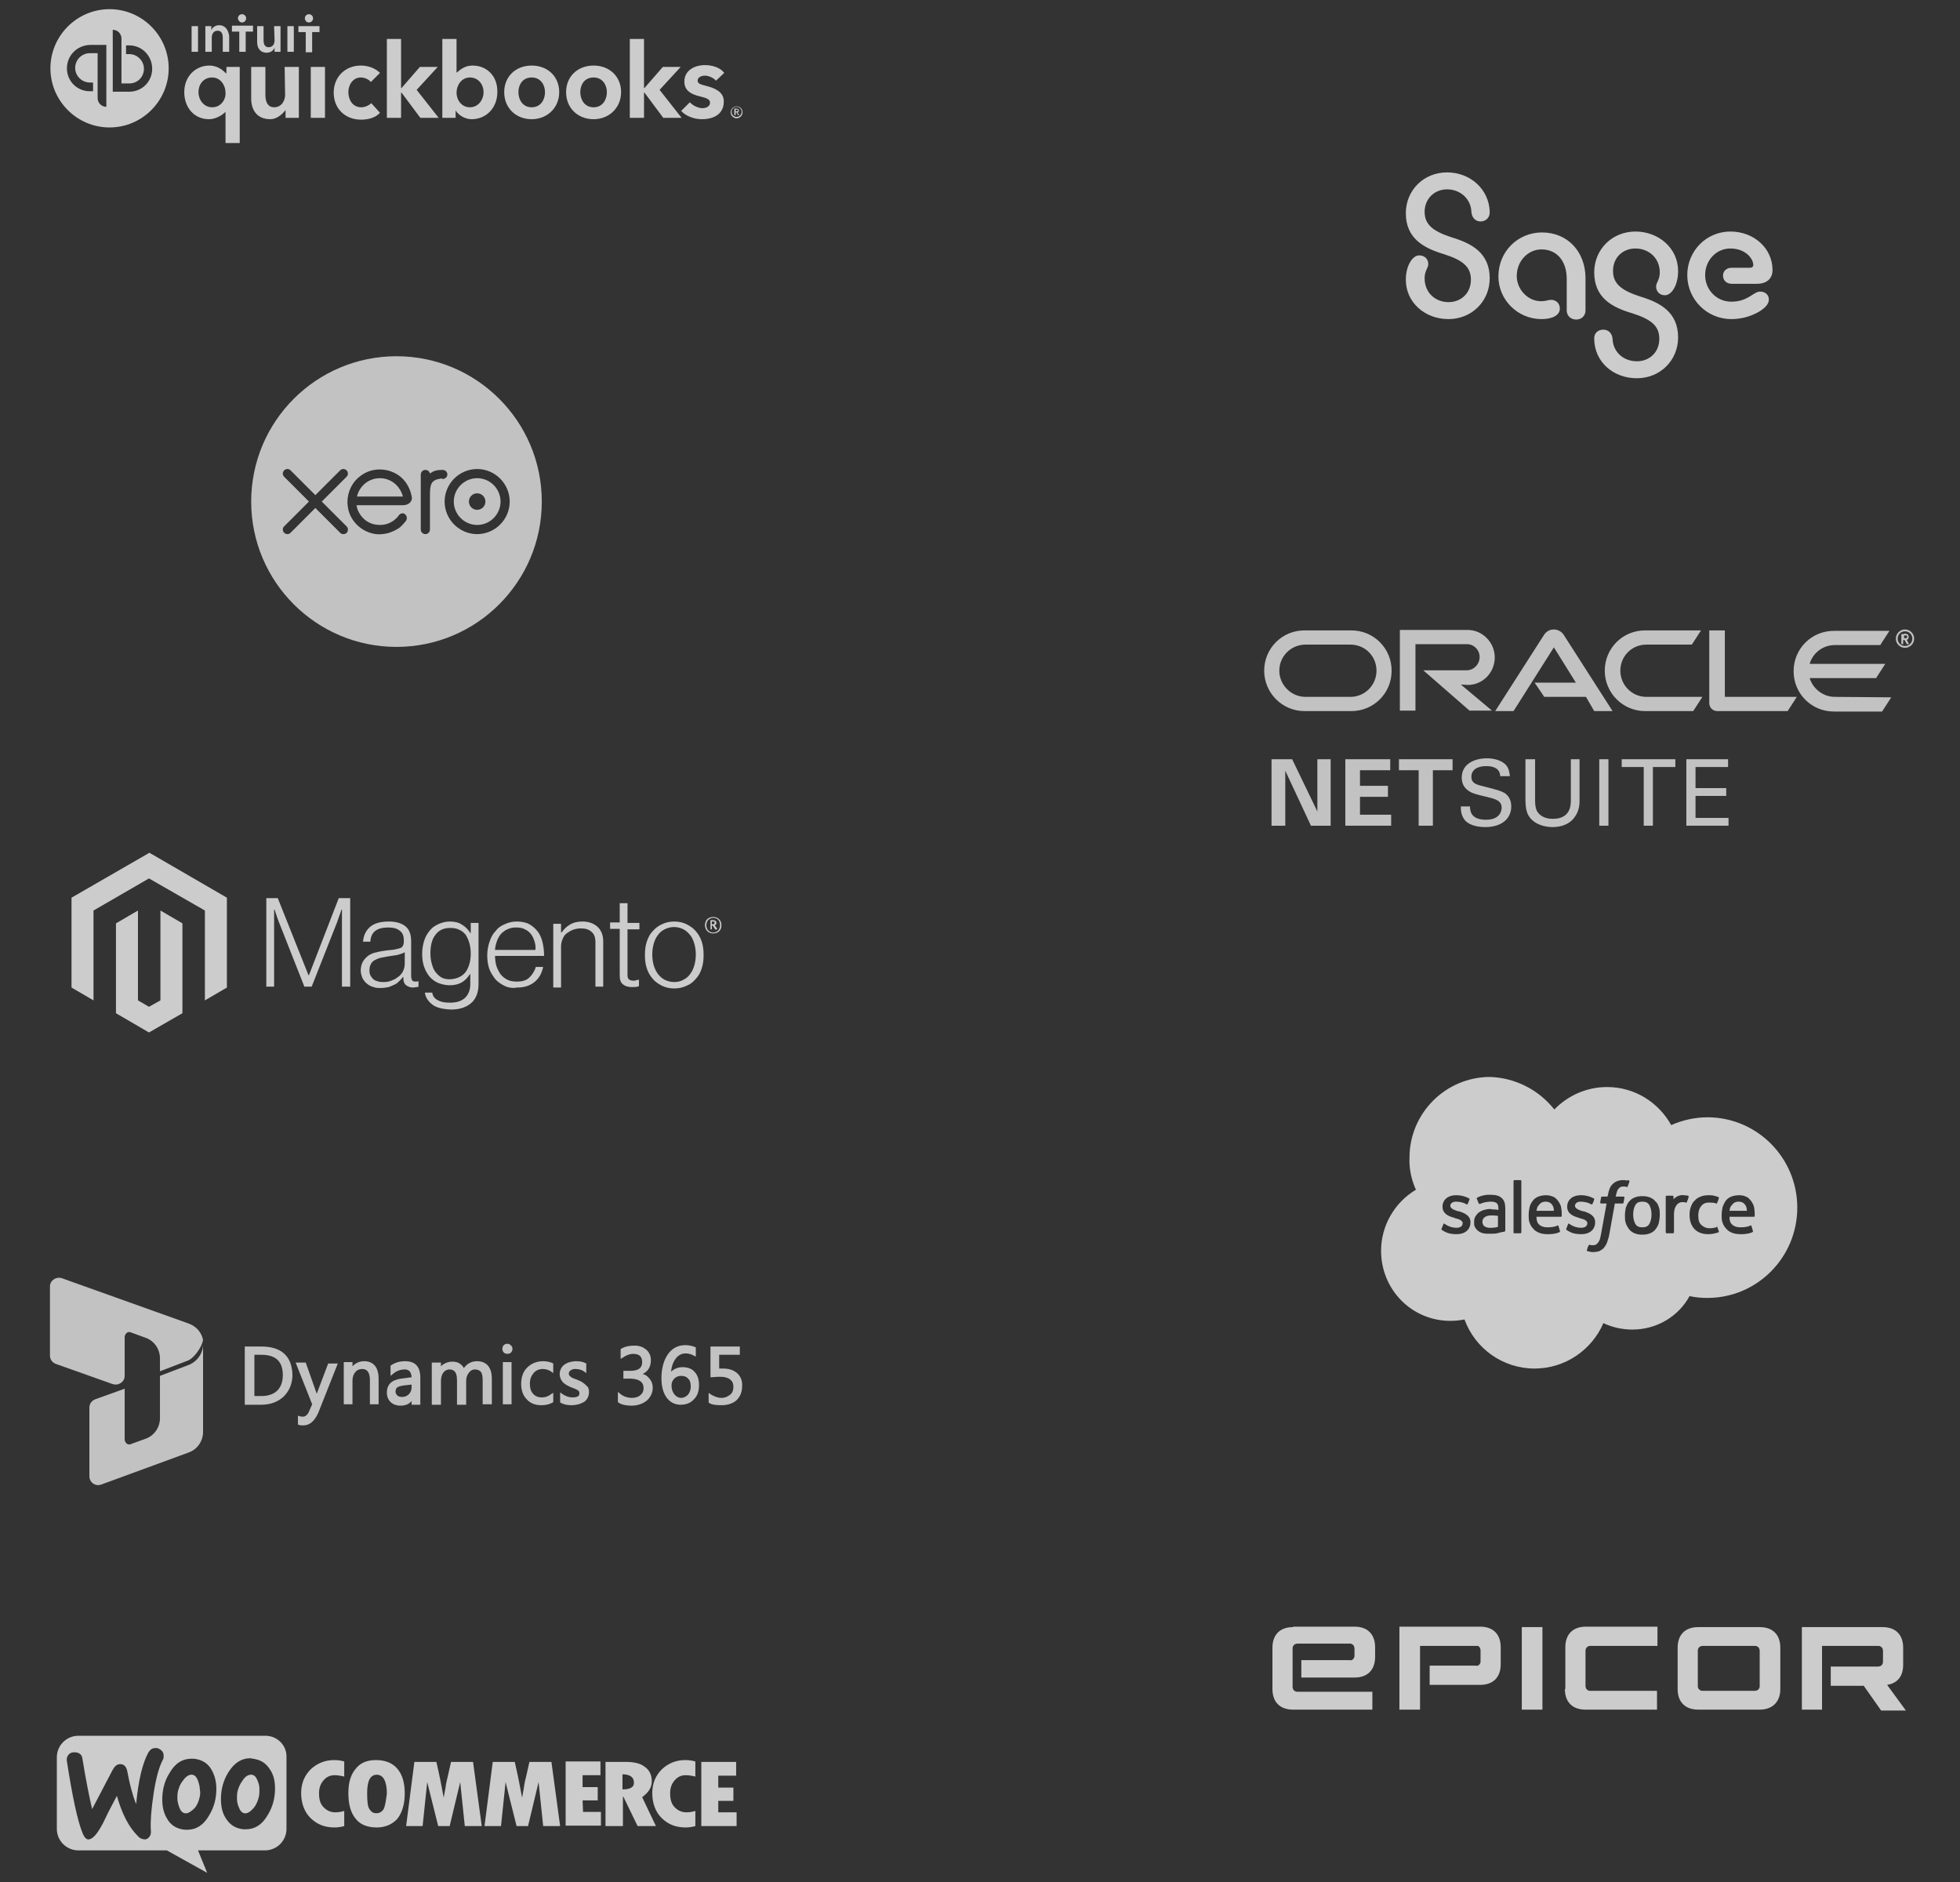 <?xml version="1.0" encoding="UTF-8"?>
<!-- Generator: Adobe Illustrator 27.8.1, SVG Export Plug-In . SVG Version: 6.00 Build 0)  -->
<svg xmlns="http://www.w3.org/2000/svg" xmlns:xlink="http://www.w3.org/1999/xlink" version="1.1" id="Layer_1" x="0px" y="0px" viewBox="0 0 427.6 410.5" style="enable-background:new 0 0 427.6 410.5;" xml:space="preserve">
<rect x="0" y="0" width="427.6" height="410.5" fill="#333333" stroke="none"/>
<style type="text/css">
	.st0{opacity:0.7;}
	.st1{fill:#FFFFFF;}
	.st2{opacity:0.75;}
	.st3{fill-rule:evenodd;clip-rule:evenodd;fill:#FFFFFF;}
	.st4{opacity:0.75;fill-rule:evenodd;clip-rule:evenodd;fill:#FFFFFF;enable-background:new    ;}
	.st5{opacity:0.75;fill:#FFFFFF;enable-background:new    ;}
</style>
<g id="vector">
	<g>
		<g class="st0">
			<path class="st1" d="M104.1,104.3c-2.8,0-5.1,2.3-5.1,5.1c0,2.8,2.3,5.1,5.1,5.1c2.8,0,5.1-2.3,5.1-5.1     C109.2,106.6,106.9,104.3,104.1,104.3z M104.1,111.2c-1,0-1.8-0.8-1.8-1.8l0,0c0-1,0.8-1.8,1.8-1.8s1.8,0.8,1.8,1.8     C105.9,110.4,105.1,111.2,104.1,111.2z"></path>
			<path class="st1" d="M82.9,104.3c-2.4,0-4.4,1.6-5,3.9v0.1h10C87.3,106,85.3,104.3,82.9,104.3z"></path>
			<path class="st1" d="M86.5,77.7c-17.5,0-31.7,14.2-31.7,31.7s14.2,31.7,31.7,31.7s31.7-14.2,31.7-31.7S104,77.7,86.5,77.7z      M74.9,116.5c-0.3,0-0.5-0.1-0.7-0.3l-5.4-5.4l-5.4,5.4c-0.2,0.2-0.4,0.3-0.7,0.3c-0.5,0-1-0.4-1-1c0-0.3,0.1-0.5,0.3-0.7     l5.4-5.4L62,104c-0.2-0.2-0.3-0.4-0.3-0.7c0-0.5,0.4-1,1-1c0.3,0,0.5,0.1,0.7,0.3l5.4,5.4l5.4-5.4c0.2-0.2,0.4-0.3,0.7-0.3     c0.5,0,1,0.4,1,1c0,0.3-0.1,0.5-0.3,0.7l-5.4,5.4l5.4,5.4c0.2,0.2,0.3,0.4,0.3,0.7C75.9,116.1,75.5,116.5,74.9,116.5z      M87.9,110.2H77.8v0.1c0.1,0.3,0.1,0.6,0.2,0.8c0.5,1.4,2,3.4,4.9,3.4c0.9,0,1.7-0.2,2.4-0.6c0.6-0.3,1-0.7,1.4-1.1     c0.1-0.1,0.2-0.3,0.3-0.4c0.5-0.6,1.1-0.5,1.4-0.2c0.4,0.3,0.5,1,0.1,1.5l0,0c-0.6,0.7-1.1,1.3-1.8,1.7c-0.7,0.4-1.4,0.7-2.1,0.9     c-0.9,0.2-1.7,0.3-2.6,0.2c-2.9-0.4-5.3-2.5-6-5.3c-0.1-0.6-0.2-1.1-0.2-1.7c0-2.3,1.1-4.5,3-5.8c2.3-1.7,5.5-1.7,7.9-0.2     c1.6,1,2.7,2.7,3.1,4.7l0,0C90.1,109.2,89.3,110.2,87.9,110.2z M96.1,104.4c-2.1,0.3-2.3,1.3-2.3,3.7v7.4c0,0.5-0.4,1-1,1     c-0.5,0-1-0.4-1-1v-12c0-0.5,0.4-1,1-1c0.5,0,0.9,0.3,1,0.8c0.7-0.6,1.6-0.8,2.5-0.8h0.3l0,0c0.5,0,1,0.4,1,1c0,0.5-0.4,0.9-1,1     C96.5,104.4,96.3,104.3,96.1,104.4z M104.1,116.5c-3.9,0-7.1-3.2-7.1-7.1l0,0l0,0l0,0c0-3.9,3.2-7.1,7.1-7.1s7.1,3.2,7.1,7.1     S108,116.5,104.1,116.5z"></path>
		</g>
		<g id="Page-1_00000013890250092724800400000010960061458728470934_" class="st2">
			<g id="Logotype_00000057843683881216072710000008182853187691318452_" transform="translate(-210, -363)">
				<g id="Group_00000171707402606614566610000010361222835900187271_">
					<path id="Shape_00000018947199646731937470000002695318063838308746_" class="st3" d="M371.2,387.1c0-0.3-0.3-0.4-0.5-0.4h-0.5       v1.4h0.3v-0.6h0.2l0.3,0.6h0.3l-0.4-0.6C371.1,387.5,371.2,387.3,371.2,387.1L371.2,387.1z M370.5,387.3v-0.4h0.2       c0.1,0,0.3,0,0.3,0.2s-0.2,0.2-0.3,0.2L370.5,387.3L370.5,387.3z M370.7,386.2c-0.7,0-1.3,0.6-1.3,1.3s0.6,1.3,1.3,1.3       c0.7,0,1.3-0.6,1.3-1.3C372,386.7,371.4,386.2,370.7,386.2L370.7,386.2z M370.7,388.5c-0.6,0-1.1-0.5-1.1-1.1s0.5-1.1,1.1-1.1       s1.1,0.5,1.1,1.1C371.8,388,371.3,388.5,370.7,388.5L370.7,388.5z M288.8,386.4c-1.9,0-2.8-1.7-2.8-3.3c0-1.6,1-3.2,2.7-3.2       c0.8,0,1.8,0.4,2.2,1l2-2c-1-1-2.5-1.6-4.2-1.6c-3.4,0-5.9,2.5-5.9,5.9c0,3.5,2.5,5.9,6,5.9c1.7,0,3.2-0.5,4.1-1.5l-1.9-2.1       C290.5,386,289.6,386.4,288.8,386.4L288.8,386.4z M277.8,388.7h3.1v-11.1h-3.1V388.7L277.8,388.7z M272.2,383.7       c0,1.3-0.8,2.7-2.4,2.7c-1.2,0-1.9-0.9-1.9-2.7v-6.1h-3.1v6.9c0,2.3,1.1,4.5,4.2,4.5c1.4,0,2.6-1.1,3.3-2l0,0v1.7h2.9v-11.1       h-3.1L272.2,383.7L272.2,383.7z M259.3,379L259.3,379c-0.5-0.5-1.7-1.7-3.6-1.7c-3.1,0-5.5,2.4-5.5,5.8s2.2,5.9,5.4,5.9       c1.4,0,2.8-0.8,3.6-1.6l0,0v6.8h3.1v-16.6h-2.9v1.4H259.3z M256.3,386.4c-1.9,0-3-1.7-3-3.3c0-1.6,1-3.2,3-3.2       c1.8,0,2.9,1.7,2.9,3.3C259.3,384.7,258.2,386.4,256.3,386.4L256.3,386.4z M326,377.3c-3.5,0-6,2.4-6,5.8c0,3.5,2.6,5.9,6,5.9       s6-2.5,6-5.9C332,379.7,329.5,377.3,326,377.3L326,377.3z M326,386.4c-2,0-2.9-1.7-2.9-3.3c0-1.6,0.9-3.2,2.9-3.2       s2.9,1.7,2.9,3.2C328.9,384.7,328,386.4,326,386.4L326,386.4z M364.3,381.8c-1.6-0.4-2.1-0.6-2.1-1.2c0-0.9,1.1-1.1,1.6-1.1       c0.9,0,2,0.6,2.4,1.1l1.8-1.7c-0.8-1.1-2.5-1.7-4.2-1.7c-2.2,0-4.5,1.1-4.5,3.6c0,2.1,1.7,2.8,3.3,3.2c1.7,0.4,2.3,0.7,2.3,1.4       c0,1-1.2,1.2-1.6,1.2c-1,0-2.2-0.6-2.8-1.3l-1.9,1.9c1,1.1,2.8,1.8,4.5,1.8c3,0,4.8-1.4,4.8-3.8       C368,383,365.8,382.2,364.3,381.8L364.3,381.8z M358.5,377.6h-3.9l-4,4.6h-0.1v-10.7h-3.1v17.2h3.1v-5.5h0.1l4.1,5.5h4       l-4.8-6.1L358.5,377.6L358.5,377.6z M313.1,377.3c-1.4,0-2.4,0.6-3.4,1.5h-0.1v-7.3h-3.1v17.2h2.9v-1.6l0,0       c0.7,1.1,2.1,1.9,3.5,1.9c3.2,0,5.6-2.5,5.6-5.9C318.6,379.7,316.3,377.3,313.1,377.3L313.1,377.3z M312.5,386.4       c-1.8,0-2.9-1.6-2.9-3.2s1.1-3.3,2.9-3.3c2,0,3,1.7,3,3.2C315.5,384.7,314.4,386.4,312.5,386.4L312.5,386.4z M305.5,377.6h-3.9       l-4,4.6h-0.1v-10.7h-3.1v17.2h3.1v-5.5h0.1l4.1,5.5h4l-4.8-6.1L305.5,377.6L305.5,377.6z M339.5,377.3c-3.5,0-6,2.4-6,5.8       c0,3.5,2.6,5.9,6,5.9s6-2.5,6-5.9C345.5,379.7,343,377.3,339.5,377.3L339.5,377.3z M339.5,386.4c-2,0-2.9-1.7-2.9-3.3       c0-1.6,0.9-3.2,2.9-3.2s2.9,1.7,2.9,3.2C342.4,384.7,341.5,386.4,339.5,386.4L339.5,386.4z"></path>
					<path class="st3" d="M233.9,365c7.1,0,12.9,5.8,12.9,12.9s-5.8,12.9-12.9,12.9c-7.1,0-12.9-5.8-12.9-12.9S226.8,365,233.9,365z        M224.6,377.9c0,2.8,2.2,5,5,5h0.7V381h-0.7c-1.7,0-3.2-1.4-3.2-3.2c0-1.7,1.4-3.2,3.2-3.2h1.7v9.8c0,1,0.8,1.9,1.9,1.9v-13.5       h-3.6C226.8,372.9,224.6,375.1,224.6,377.9L224.6,377.9z M238.2,372.9h-0.7v1.9h0.7c1.7,0,3.2,1.4,3.2,3.2s-1.4,3.2-3.2,3.2       h-1.7v-9.8c0-1-0.8-1.9-1.9-1.9V383h3.6c2.8,0,5-2.2,5-5S241,372.9,238.2,372.9L238.2,372.9z"></path>
					<path id="Shape_00000025405439750274933930000015806378442916982202_" class="st3" d="M262.8,367.9c0.5,0,0.9-0.4,0.9-0.9       s-0.4-0.9-0.9-0.9s-0.9,0.4-0.9,0.9C262,367.6,262.4,367.9,262.8,367.9L262.8,367.9z M257.8,368.5c-0.8,0-1.5,0.5-1.7,1.1l0,0       v-0.9h-1.3v5.6h1.4v-3.1c0-0.8,0.4-1.5,1.3-1.5s1.1,0.8,1.1,1.5v3.1h1.4v-3.5C259.8,369.6,259.2,368.5,257.8,368.5L257.8,368.5       z M251.8,374.3h1.4v-5.6h-1.4V374.3L251.8,374.3z M277.4,367.9c0.5,0,0.9-0.4,0.9-0.9s-0.4-0.9-0.9-0.9s-0.9,0.4-0.9,0.9       C276.6,367.6,276.9,367.9,277.4,367.9L277.4,367.9z M275.1,368.7v1.3h1.6v4.4h1.4V370h1.6v-1.3H275.1L275.1,368.7z        M272.7,374.3h1.4v-5.6h-1.4V374.3L272.7,374.3z M260.6,369.9h1.6v4.4h1.4v-4.4h1.6v-1.3h-4.6V369.9L260.6,369.9z M269.9,371.8       c0,0.8-0.4,1.5-1.3,1.5s-1.1-0.8-1.1-1.5v-3.1h-1.4v3.5c0,1.2,0.6,2.3,2.1,2.3c0.8,0,1.5-0.5,1.7-1.1l0,0v0.9h1.3v-5.6h-1.4       L269.9,371.8L269.9,371.8z"></path>
				</g>
			</g>
		</g>
		<g id="Logo-2_00000108290473878123260720000015964371862425517755_" class="st2">
			<polygon class="st1" points="32.6,186 15.6,195.8 15.6,215.4 20.4,218.2 20.4,198.6 32.5,191.6 44.7,198.6 44.7,218.2      49.5,215.4 49.5,195.8    "></polygon>
			<polygon class="st1" points="35,218.2 32.5,219.6 30.1,218.2 30.1,198.6 25.3,201.4 25.3,221 32.5,225.2 39.8,221 39.8,201.4      35,198.6    "></polygon>
			<path class="st1" d="M60.6,195.9l6.7,16.8h0.1l6.5-16.8h2.5v19.3h-1.8v-16.8h-0.1c-0.1,0.3-0.2,0.6-0.3,0.9     c-0.1,0.3-0.2,0.5-0.3,0.8c-0.1,0.3-0.2,0.6-0.3,0.9L68,215.2h-1.6L60.8,201c-0.1-0.3-0.2-0.5-0.3-0.8s-0.2-0.6-0.3-0.9     c-0.1-0.3-0.2-0.6-0.3-0.9h-0.1v16.8h-1.7v-19.3L60.6,195.9L60.6,195.9z"></path>
			<path class="st1" d="M81.5,215.3c-0.5-0.1-1-0.4-1.4-0.7s-0.7-0.7-1-1.2c-0.2-0.5-0.4-1.1-0.4-1.7c0-0.8,0.2-1.5,0.5-2     s0.7-0.9,1.2-1.3c0.5-0.3,1.1-0.6,1.8-0.7c0.7-0.2,1.5-0.3,2.2-0.4c0.7-0.1,1.3-0.1,1.7-0.2c0.5-0.1,0.9-0.2,1.2-0.3     c0.3-0.1,0.5-0.3,0.6-0.5s0.2-0.5,0.2-0.9v-0.3c0-1-0.3-1.7-0.9-2.1c-0.6-0.5-1.4-0.7-2.5-0.7c-2.5,0-3.8,1-3.9,3.1h-1.6     c0.1-1.3,0.6-2.4,1.5-3.2s2.3-1.2,4.1-1.2c1.5,0,2.7,0.3,3.6,1s1.3,1.8,1.3,3.3v7.6c0,0.4,0.1,0.7,0.2,0.9s0.4,0.3,0.7,0.3     c0.1,0,0.2,0,0.3,0c0.1,0,0.2,0,0.3-0.1h0.1v1.2c-0.1,0.1-0.3,0.1-0.5,0.1s-0.4,0.1-0.7,0.1c-0.6,0-1.1-0.2-1.5-0.5     s-0.6-0.8-0.6-1.5v-0.3h-0.1c-0.2,0.3-0.5,0.6-0.7,0.8c-0.3,0.3-0.6,0.6-1,0.8s-0.9,0.4-1.4,0.6c-0.5,0.1-1.1,0.2-1.8,0.2     C82.6,215.5,82,215.5,81.5,215.3 M85.6,213.8c0.6-0.2,1.1-0.6,1.5-0.9c0.8-0.7,1.2-1.7,1.2-2.7v-2.5c-0.5,0.3-1,0.4-1.6,0.6     c-0.6,0.1-1.3,0.2-2,0.3c-0.6,0.1-1.1,0.2-1.6,0.3s-0.9,0.3-1.3,0.5s-0.7,0.5-0.9,0.9c-0.2,0.4-0.3,0.8-0.3,1.4     c0,0.5,0.1,0.9,0.3,1.2c0.2,0.3,0.4,0.6,0.7,0.8c0.3,0.2,0.6,0.3,1,0.4c0.4,0.1,0.8,0.1,1.2,0.1C84.3,214.2,85,214.1,85.6,213.8"></path>
			<path class="st1" d="M94.3,219.1c-0.9-0.7-1.5-1.6-1.6-2.6h1.6c0.1,0.8,0.6,1.4,1.3,1.7c0.7,0.4,1.6,0.5,2.6,0.5     c1.5,0,2.6-0.4,3.3-1.1c0.7-0.7,1.1-1.7,1.1-2.9v-2.2h-0.1c-0.5,0.8-1.1,1.4-1.8,1.8c-0.7,0.4-1.6,0.6-2.6,0.6     c-0.9,0-1.7-0.2-2.5-0.5c-0.7-0.3-1.4-0.8-1.9-1.4c-0.5-0.6-0.9-1.3-1.2-2.2c-0.3-0.9-0.4-1.8-0.4-2.8c0-1.1,0.2-2.1,0.5-3     s0.8-1.6,1.3-2.2c0.5-0.6,1.2-1,1.9-1.3c0.7-0.3,1.5-0.5,2.3-0.5c1.1,0,2,0.2,2.7,0.7c0.7,0.4,1.3,1,1.8,1.8h0.1v-2.2h1.7v13.4     c0,1.5-0.4,2.8-1.3,3.8c-1.1,1.1-2.6,1.7-4.7,1.7C96.5,220.1,95.2,219.8,94.3,219.1 M101.6,212c0.7-1,1.1-2.4,1.1-4     c0-0.8-0.1-1.6-0.3-2.3s-0.5-1.3-0.8-1.8c-0.4-0.5-0.9-0.9-1.4-1.1c-0.6-0.3-1.2-0.4-2-0.4c-1.4,0-2.5,0.5-3.2,1.5     c-0.8,1-1.1,2.4-1.1,4.1c0,0.7,0.1,1.5,0.3,2.2c0.2,0.7,0.4,1.3,0.8,1.8s0.8,0.9,1.3,1.2s1.2,0.4,1.9,0.4     C99.7,213.5,100.8,213,101.6,212"></path>
			<path class="st1" d="M110,215c-0.8-0.4-1.5-0.9-2-1.5c-0.5-0.7-1-1.4-1.3-2.3s-0.4-1.9-0.4-2.9s0.2-2,0.5-2.9s0.7-1.7,1.3-2.3     c0.5-0.7,1.2-1.2,2-1.5c0.8-0.4,1.7-0.6,2.6-0.6c1.1,0,2.1,0.2,2.8,0.6c0.7,0.4,1.4,1,1.9,1.7s0.8,1.5,1,2.4s0.3,1.9,0.3,2.8H108     c0,0.7,0.1,1.5,0.3,2.2c0.2,0.6,0.5,1.2,0.9,1.8c0.4,0.5,0.9,0.9,1.5,1.2s1.3,0.4,2.1,0.4c1.2,0,2.1-0.3,2.7-0.9     c0.6-0.6,1.1-1.3,1.4-2.3h1.6c-0.3,1.4-0.9,2.5-1.9,3.3s-2.2,1.2-3.8,1.2C111.8,215.6,110.8,215.4,110,215 M116.6,205.3     c-0.2-0.6-0.4-1.1-0.8-1.6c-0.3-0.4-0.8-0.8-1.3-1c-0.5-0.3-1.1-0.4-1.9-0.4c-0.7,0-1.3,0.1-1.9,0.4c-0.5,0.2-1,0.6-1.4,1     c-0.4,0.5-0.7,1-0.9,1.6c-0.2,0.6-0.4,1.3-0.4,1.9h8.8C116.9,206.6,116.8,205.9,116.6,205.3"></path>
			<path class="st1" d="M122.4,201.3v2.1h0.1c0.5-0.7,1.1-1.3,1.8-1.7c0.8-0.5,1.7-0.7,2.8-0.7c1.3,0,2.4,0.4,3.2,1.1     c0.8,0.7,1.3,1.8,1.3,3.2v9.9h-1.7v-9.7c0-1.1-0.3-1.8-0.9-2.3c-0.6-0.5-1.3-0.7-2.3-0.7c-0.6,0-1.1,0.1-1.7,0.3     c-0.5,0.2-1,0.5-1.4,0.8s-0.7,0.8-0.9,1.3c-0.2,0.5-0.3,1-0.3,1.6v8.9h-1.7v-13.9h1.7V201.3z"></path>
			<path class="st1" d="M135.9,214.7c-0.5-0.4-0.7-1-0.7-1.9v-10.2h-2.1v-1.4h2.1V197h1.7v4.3h2.6v1.4h-2.6v9.9c0,0.5,0.1,0.9,0.3,1     c0.2,0.2,0.6,0.3,1,0.3c0.2,0,0.4,0,0.6-0.1c0.2,0,0.3-0.1,0.5-0.1h0.1v1.4c-0.5,0.2-1,0.2-1.5,0.2     C137,215.3,136.4,215.1,135.9,214.7"></path>
			<path class="st1" d="M144.4,215c-0.8-0.4-1.5-0.9-2-1.5c-0.6-0.7-1-1.4-1.3-2.3s-0.4-1.9-0.4-2.9s0.1-2,0.4-2.9s0.7-1.7,1.3-2.3     c0.6-0.7,1.3-1.2,2-1.5c0.8-0.4,1.7-0.6,2.7-0.6s1.9,0.2,2.7,0.6c0.8,0.4,1.5,0.9,2,1.5c0.6,0.7,1,1.4,1.3,2.3     c0.3,0.9,0.4,1.9,0.4,2.9s-0.1,2-0.4,2.9c-0.3,0.9-0.7,1.7-1.3,2.3c-0.6,0.7-1.2,1.2-2,1.5c-0.8,0.4-1.7,0.6-2.7,0.6     C146.1,215.6,145.2,215.4,144.4,215 M149.1,213.7c0.6-0.3,1.1-0.7,1.5-1.3c0.4-0.5,0.7-1.2,0.9-1.9c0.4-1.5,0.4-3.1,0-4.6     c-0.2-0.7-0.5-1.4-0.9-1.9s-0.9-1-1.5-1.3s-1.3-0.5-2-0.5c-0.8,0-1.5,0.2-2.1,0.5s-1.1,0.7-1.5,1.3c-0.4,0.5-0.7,1.2-0.9,1.9     c-0.4,1.5-0.4,3.1,0,4.6c0.2,0.7,0.5,1.3,0.9,1.9c0.4,0.5,0.9,1,1.5,1.3s1.3,0.5,2.1,0.5C147.9,214.2,148.6,214,149.1,213.7"></path>
			<path class="st1" d="M155.6,203.6c-1,0-1.8-0.7-1.8-1.8s0.7-1.8,1.8-1.8c1,0,1.8,0.7,1.8,1.8     C157.4,202.9,156.7,203.6,155.6,203.6 M155.6,200.2c-0.8,0-1.5,0.6-1.5,1.6s0.7,1.6,1.5,1.6s1.5-0.6,1.5-1.6     S156.5,200.2,155.6,200.2 M156.1,202.8l-0.6-0.9h-0.2v0.8H155v-2h0.6c0.4,0,0.7,0.2,0.7,0.6c0,0.3-0.2,0.5-0.4,0.5l0.6,0.8     L156.1,202.8z M155.6,201h-0.3v0.6h0.2c0.2,0,0.4-0.1,0.4-0.3S155.9,201,155.6,201"></path>
		</g>
		<g class="st2">
			<path class="st3" d="M57.9,378.6H17.1c-2.6,0-4.7,2.1-4.7,4.7v15.6c0,2.6,2.1,4.7,4.7,4.7h19.3l8.8,4.9l-2-4.9h14.6     c2.6,0,4.7-2.1,4.7-4.7v-15.6C62.6,380.7,60.5,378.6,57.9,378.6z M16.2,382.2c-0.6,0-1,0.2-1.3,0.6s-0.4,0.8-0.3,1.4     c1.2,7.7,2.3,12.9,3.4,15.6c0.4,1,0.9,1.5,1.4,1.4c0.9-0.1,1.9-1.3,3.1-3.6c0.6-1.3,1.6-3.3,3-5.9c1.1,3.9,2.6,6.8,4.5,8.7     c0.5,0.6,1.1,0.8,1.6,0.8c0.5,0,0.8-0.3,1.1-0.7c0.2-0.4,0.3-0.8,0.2-1.4c-0.1-1.9,0.1-4.5,0.6-7.8c0.5-3.4,1.2-5.9,2-7.4     c0.2-0.3,0.2-0.6,0.2-1c0-0.5-0.2-0.9-0.6-1.2s-0.8-0.5-1.3-0.4c-0.6,0-1,0.3-1.4,0.9c-1.3,2.3-2.2,6.1-2.7,11.3     c-0.8-2-1.4-4.3-1.9-7c-0.2-1.2-0.8-1.8-1.7-1.7c-0.6,0-1.1,0.5-1.5,1.2l-4.5,8.6c-0.7-3-1.4-6.6-2.1-10.9     C17.9,382.7,17.3,382.2,16.2,382.2z M55.7,383.7c1.5,0.3,2.5,1.1,3.3,2.4c0.7,1.1,1,2.4,1,4c0,2.1-0.5,4-1.6,5.8     c-1.2,2.1-2.8,3.1-4.8,3.1c-0.3,0-0.7,0-1.1-0.1c-1.5-0.3-2.5-1.1-3.3-2.4c-0.7-1.1-1-2.5-1-4.1c0-2.1,0.5-4,1.6-5.8     c1.3-2.1,2.9-3.1,4.8-3.1C55,383.6,55.4,383.6,55.7,383.7z M54.9,394.8c0.8-0.7,1.3-1.7,1.6-3c0.1-0.5,0.1-1,0.1-1.5     c0-0.6-0.1-1.2-0.4-1.9c-0.3-0.8-0.7-1.2-1.2-1.3c-0.7-0.1-1.5,0.3-2.1,1.3c-0.6,0.8-0.9,1.6-1.1,2.4c-0.1,0.5-0.1,1-0.1,1.5     c0,0.6,0.1,1.2,0.4,1.9c0.3,0.8,0.7,1.2,1.2,1.3C53.7,395.6,54.3,395.4,54.9,394.8z M46.2,386.1c-0.7-1.3-1.8-2.1-3.3-2.4     c-0.4-0.1-0.8-0.1-1.1-0.1c-2,0-3.6,1-4.8,3.1c-1.1,1.7-1.6,3.7-1.6,5.8c0,1.6,0.3,2.9,1,4.1c0.7,1.3,1.8,2.1,3.3,2.4     c0.4,0.1,0.8,0.1,1.1,0.1c2,0,3.6-1,4.8-3.1c1.1-1.8,1.6-3.7,1.6-5.8C47.2,388.5,46.8,387.2,46.2,386.1z M43.6,391.8     c-0.3,1.4-0.8,2.4-1.6,3c-0.6,0.5-1.1,0.8-1.7,0.7c-0.5-0.1-0.9-0.5-1.2-1.3c-0.2-0.6-0.4-1.3-0.4-1.9c0-0.5,0-1,0.1-1.5     c0.2-0.8,0.5-1.7,1.1-2.4c0.7-1,1.4-1.4,2.1-1.3c0.5,0.1,0.9,0.5,1.2,1.3c0.2,0.6,0.4,1.3,0.4,1.9     C43.7,390.8,43.7,391.3,43.6,391.8z"></path>
			<path class="st1" d="M67.8,385.9c-1.4,1.4-2.1,3.1-2.1,5.2c0,2.2,0.7,4.1,2,5.4c1.4,1.4,3.1,2.1,5.3,2.1c0.6,0,1.4-0.1,2.1-0.3     V395c-0.7,0.2-1.3,0.3-1.9,0.3c-1.1,0-1.9-0.4-2.6-1.1s-1-1.7-1-3c0-1.2,0.3-2.1,1-2.9s1.5-1.1,2.4-1.1c0.6,0,1.3,0.1,2.1,0.3     v-3.3c-0.7-0.2-1.4-0.3-2.2-0.3C70.9,383.9,69.2,384.6,67.8,385.9z M82,383.9c-1.9,0-3.4,0.6-4.4,1.9c-1.1,1.3-1.6,3-1.6,5.3     c0,2.4,0.5,4.3,1.6,5.6c1,1.3,2.6,1.9,4.6,1.9c1.9,0,3.4-0.7,4.5-1.9c1-1.3,1.6-3.1,1.6-5.5c0-2.3-0.5-4.1-1.6-5.4     S84,383.9,82,383.9z M83.7,394.6c-0.4,0.6-0.9,0.9-1.6,0.9s-1.1-0.3-1.5-0.9s-0.5-1.7-0.5-3.5c0-2.7,0.7-4,2.1-4s2.2,1.4,2.2,4.1     C84.2,392.8,84,394,83.7,394.6z M98.4,384.3l-0.7,3.1c-0.2,0.8-0.4,1.6-0.5,2.5l-0.4,2.2c-0.4-2.2-0.9-4.8-1.6-7.8h-4.8l-1.8,14     h3.6l1-9.6l2.4,9.6h2.5l2.3-9.6l1,9.6h3.7l-1.9-14L98.4,384.3L98.4,384.3z M115.5,384.3l-0.7,3.1c-0.2,0.8-0.4,1.6-0.5,2.5     l-0.4,2.2c-0.4-2.2-0.9-4.8-1.6-7.8h-4.8l-1.8,14h3.6l1-9.6l2.4,9.6h2.5l2.3-9.6l1,9.6h3.7l-1.9-14L115.5,384.3L115.5,384.3z      M127.1,392.7h3.3v-2.9h-3.3v-2.6h3.9v-3h-7.6v14h7.7v-3h-3.9L127.1,392.7L127.1,392.7z M141.6,390.5c0.4-0.6,0.6-1.3,0.6-2     c0-1.3-0.5-2.4-1.5-3.1c-1-0.8-2.4-1.1-4.2-1.1h-4.4v14h3.8v-6.4h0.1l3.1,6.4h4l-3-6.3C140.6,391.6,141.2,391.1,141.6,390.5z      M135.8,390.3V387c0.9,0,1.5,0.2,1.9,0.5s0.6,0.7,0.6,1.4C138.3,389.8,137.5,390.3,135.8,390.3z M144.4,385.9     c-1.4,1.4-2.1,3.1-2.1,5.2c0,2.2,0.7,4.1,2,5.4c1.4,1.4,3.1,2.1,5.3,2.1c0.6,0,1.4-0.1,2.1-0.3V395c-0.7,0.2-1.3,0.3-1.9,0.3     c-1.1,0-1.9-0.4-2.6-1.1c-0.7-0.7-1-1.7-1-3c0-1.2,0.3-2.1,1-2.9s1.5-1.1,2.4-1.1c0.6,0,1.3,0.1,2.1,0.3v-3.3     c-0.7-0.2-1.4-0.3-2.2-0.3C147.5,383.9,145.8,384.6,144.4,385.9z M156.7,395.3v-2.5h3.3v-2.9h-3.3v-2.6h3.9v-3H153v14h7.7v-3     H156.7L156.7,395.3z"></path>
		</g>
		<g class="st0">
			<g>
				<path class="st1" d="M57,293.7h-3.6v12.7h3.5c2.1,0,3.7-0.6,5-1.8c1.2-1.2,1.9-2.8,1.9-4.7C63.7,295.8,61.4,293.7,57,293.7z       M55.3,295.5H57c3.1,0,4.7,1.4,4.7,4.4c0,1.5-0.4,2.6-1.2,3.4s-2,1.2-3.5,1.2h-1.5v-9H55.3z"></path>
				<path class="st1" d="M69.1,304l-2.4-6.8h-2.2l3.6,9.1l-0.7,1.6c-0.3,0.7-0.8,1.1-1.3,1.1c-0.2,0-0.5,0-0.7-0.1l-0.4-0.1v1.9      l0.2,0.1c0.3,0.1,0.6,0.1,1,0.1c1.4,0,2.5-1,3.3-2.9l4.2-10.6h-2.1L69.1,304z"></path>
				<path class="st1" d="M79.5,296.9c-1.1,0-1.9,0.4-2.6,1.1v-0.9H75v9.2h1.9v-5.2c0-0.7,0.2-1.3,0.6-1.8s0.9-0.7,1.5-0.7      c1.5,0,1.7,1.4,1.7,2.5v5.2h1.9v-5.6c0-1.2-0.3-2.2-0.8-2.8C81.3,297.3,80.5,296.9,79.5,296.9z"></path>
				<path class="st1" d="M88.4,296.9c-1.2,0-2.2,0.3-3.1,0.9l-0.1,0.1v2.2l0.5-0.4c0.8-0.7,1.7-1,2.6-1c0.6,0,1.4,0.2,1.5,1.7      l-2.3,0.3c-2.1,0.3-3.1,1.3-3.1,3.1c0,0.8,0.3,1.5,0.8,2s1.3,0.8,2.2,0.8c1,0,1.8-0.3,2.4-1v0.8h1.9v-5.9      C91.7,298.1,90.6,296.9,88.4,296.9z M89.8,302v0.5c0,0.7-0.2,1.2-0.6,1.6s-0.9,0.6-1.5,0.6c-0.4,0-0.8-0.1-1-0.3      c-0.2-0.2-0.4-0.5-0.4-0.8c0-0.5,0.1-0.8,0.4-1s0.7-0.3,1.3-0.4L89.8,302z"></path>
				<path class="st1" d="M104.1,296.9c-1.2,0-2.2,0.5-2.9,1.5c-0.2-0.4-0.5-0.7-0.8-0.9c-0.5-0.4-1.1-0.5-1.7-0.5      c-1,0-1.9,0.4-2.5,1v-0.8h-2v9.2h2v-5.2c0-0.7,0.2-1.4,0.5-1.8s0.8-0.7,1.3-0.7c0.7,0,1.7,0.2,1.7,2.3v5.4h2v-5.2      c0-0.7,0.2-1.3,0.6-1.8s0.8-0.7,1.3-0.7c0.6,0,1,0.2,1.3,0.5c0.3,0.4,0.4,1,0.4,1.9v5.2h2v-5.6      C107.3,297.6,105.5,296.9,104.1,296.9z"></path>
				<rect x="109.7" y="297.1" class="st1" width="1.9" height="9.2"></rect>
				<path class="st1" d="M110.7,293.1c-0.3,0-0.6,0.1-0.8,0.3c-0.2,0.2-0.3,0.5-0.3,0.8s0.1,0.6,0.3,0.8c0.2,0.2,0.5,0.3,0.8,0.3      s0.6-0.1,0.8-0.3c0.2-0.2,0.3-0.5,0.3-0.8s-0.1-0.6-0.4-0.8C111.3,293.3,111.1,293.1,110.7,293.1z"></path>
				<path class="st1" d="M118.5,296.9c-1.4,0-2.6,0.5-3.5,1.4s-1.3,2.1-1.3,3.6c0,1.3,0.4,2.5,1.2,3.3c0.8,0.9,1.9,1.3,3.2,1.3      c1,0,1.8-0.2,2.5-0.6l0.1-0.1v-2l-0.5,0.3c-0.6,0.5-1.3,0.7-2,0.7c-0.8,0-1.5-0.3-1.9-0.8c-0.5-0.5-0.7-1.3-0.7-2.2      c0-1,0.3-1.7,0.8-2.3c0.5-0.6,1.2-0.9,2-0.9c0.7,0,1.3,0.2,1.9,0.6l0.4,0.3v-2.1l-0.2-0.1C120.1,297.1,119.3,296.9,118.5,296.9z      "></path>
				<path class="st1" d="M127.7,302c-0.2-0.2-0.5-0.4-0.8-0.6s-0.7-0.3-1.1-0.5c-0.3-0.1-0.5-0.2-0.8-0.3c-0.2-0.1-0.4-0.2-0.5-0.3      c-0.1-0.1-0.2-0.2-0.3-0.3c-0.1-0.1-0.1-0.3-0.1-0.4s0-0.3,0.1-0.4s0.1-0.2,0.3-0.3c0.1-0.1,0.3-0.2,0.4-0.2      c0.2-0.1,0.4-0.1,0.6-0.1c0.8,0,1.5,0.2,2,0.6l0.4,0.3v-2.1l-0.2-0.1c-0.6-0.3-1.3-0.4-2.1-0.4c-0.4,0-0.9,0.1-1.3,0.2      s-0.8,0.3-1.1,0.5c-0.3,0.2-0.6,0.5-0.8,0.9c-0.2,0.4-0.3,0.8-0.3,1.2c0,0.4,0.1,0.7,0.2,1s0.3,0.5,0.5,0.8      c0.2,0.2,0.5,0.4,0.8,0.6s0.6,0.3,1,0.5c0.3,0.1,0.5,0.2,0.8,0.3c0.2,0.1,0.4,0.2,0.6,0.3c0.1,0.1,0.3,0.2,0.3,0.3      c0.1,0.1,0.1,0.3,0.1,0.4c0,0.3,0,0.9-1.5,0.9c-0.8,0-1.6-0.3-2.3-0.8l-0.4-0.3v2.2l0.2,0.1c0.7,0.4,1.5,0.5,2.4,0.5      c0.5,0,0.9-0.1,1.4-0.2c0.4-0.1,0.8-0.3,1.2-0.5c0.3-0.2,0.6-0.5,0.8-0.9s0.3-0.8,0.3-1.3c0-0.4-0.1-0.7-0.2-1      C128.1,302.4,127.9,302.2,127.7,302z"></path>
				<path class="st1" d="M140.2,299.7c1.2-0.6,1.8-1.6,1.8-3c0-0.9-0.3-1.7-1-2.3c-0.7-0.6-1.5-0.9-2.6-0.9s-2.1,0.2-2.9,0.7      l-0.1,0.1v2.1l0.5-0.3c0.7-0.5,1.5-0.8,2.2-0.8c1.4,0,2,0.6,2,1.8c0,1.7-1.5,1.9-2.7,1.9H136v1.7h1.3c3.1,0,3.1,1.6,3.1,2.1      c0,0.6-0.2,1.1-0.7,1.5c-0.4,0.4-1.1,0.6-1.8,0.6c-1,0-1.9-0.3-2.6-0.9l-0.5-0.4v2.2l0.1,0.1c0.7,0.5,1.7,0.7,2.9,0.7      c1.3,0,2.4-0.4,3.3-1.1c0.8-0.7,1.3-1.7,1.3-2.8c0-0.9-0.3-1.6-0.9-2.2C141.2,300.1,140.7,299.8,140.2,299.7z"></path>
				<path class="st1" d="M148.9,298.2c-1,0-1.9,0.4-2.5,1c0.1-1.1,0.4-2,0.9-2.7c0.6-0.9,1.4-1.3,2.3-1.3c0.6,0,1.3,0.2,1.8,0.5      l0.4,0.2v-2l-0.2-0.1c-0.5-0.2-1.2-0.4-2.1-0.4c-1.6,0-2.9,0.7-3.8,2c-0.9,1.3-1.4,3.1-1.4,5.2c0,1.8,0.4,3.2,1.1,4.2      c0.7,1,1.8,1.6,3.1,1.6c1.2,0,2.2-0.4,2.9-1.2c0.8-0.8,1.1-1.8,1.1-3.1c0-1.2-0.3-2.2-1-2.9C151,298.6,150.1,298.2,148.9,298.2z       M150.7,302.4c0,0.7-0.2,1.3-0.6,1.8c-0.4,0.4-0.9,0.7-1.5,0.7s-1.1-0.3-1.5-0.8s-0.6-1.2-0.6-1.9c0-0.6,0.2-1.1,0.6-1.5      c0.4-0.4,0.9-0.6,1.5-0.6c0.7,0,1.2,0.2,1.5,0.6C150.5,301,150.7,301.6,150.7,302.4z"></path>
				<path class="st1" d="M160.8,299.5c-0.8-0.7-1.8-1-3.2-1c-0.2,0-0.5,0-0.7,0v-3h4.5v-1.8H155v6.7h0.3c0.9-0.1,1.5-0.1,1.9-0.1      c0.9,0,1.6,0.2,2.1,0.6s0.7,0.9,0.7,1.6s-0.2,1.3-0.7,1.7c-0.5,0.4-1.1,0.7-1.9,0.7c-0.8,0-1.6-0.3-2.4-0.8l-0.4-0.3v2.1      l0.1,0.1c0.6,0.4,1.5,0.5,2.7,0.5c1.4,0,2.5-0.4,3.3-1.1c0.8-0.8,1.2-1.8,1.2-3C162,301.2,161.6,300.2,160.8,299.5z"></path>
			</g>
			<path class="st1" d="M34.9,300.1v9.2c0,2-1.2,3.8-3.1,4.5l-3.3,1.2c-0.5,0.2-1-0.1-1.2-0.6c0-0.1-0.1-0.2-0.1-0.3v-11.2l-6.4,2.3     c-0.8,0.3-1.3,1-1.3,1.8v15c0,1.3,1.3,2.3,2.6,1.8l19.1-7c1.9-0.7,3.1-2.5,3.1-4.5v-19.1c0,2-1.3,3.8-3.1,4.5L34.9,300.1z      M34.9,299.1v-2.8c0-2-1.2-3.8-3.1-4.5l-3.3-1.2c-0.5-0.2-1,0.1-1.2,0.6c0,0.1-0.1,0.2-0.1,0.3v8.6c0,1.3-1.3,2.2-2.6,1.8     l-12.4-4.4c-0.8-0.3-1.3-1-1.3-1.8v-15.1c0-1.3,1.3-2.2,2.6-1.8l27.7,9.9c1.6,0.6,2.8,1.9,3.1,3.6c-0.3,1.6-2,4-3.4,4.5     L34.9,299.1z"></path>
		</g>
	</g>
	<g>
		<g class="st2">
			<path class="st1" d="M383.9,367.8c0,0.1,0,0.3-0.1,0.4c0,0.1-0.1,0.2-0.2,0.3c-0.1,0.1-0.2,0.2-0.3,0.2c-0.1,0-0.3,0.1-0.4,0.1     h-11.5c-0.3,0-0.5-0.1-0.7-0.3c-0.2-0.2-0.3-0.4-0.3-0.7V360c0-0.1,0-0.2,0.1-0.4c0-0.1,0.1-0.2,0.2-0.3c0.1-0.1,0.2-0.2,0.3-0.2     c0.1,0,0.2-0.1,0.4-0.1h11.5c0.1,0,0.3,0,0.4,0.1c0.1,0,0.2,0.1,0.3,0.2c0.1,0.1,0.2,0.2,0.2,0.3c0,0.1,0.1,0.2,0.1,0.4V367.8z      M411.7,367.5c2.4-0.4,3.5-2,3.5-4.4v-3.7c0-2.9-1.7-4.5-4.5-4.5h-17.6v18h4.4V359h12.3c0.1,0,0.3,0,0.4,0.1     c0.1,0,0.2,0.1,0.3,0.2c0.1,0.1,0.2,0.2,0.2,0.3c0,0.1,0.1,0.2,0.1,0.4v2.5c0,0.1,0,0.2-0.1,0.4c0,0.1-0.1,0.2-0.2,0.3     c-0.1,0.1-0.2,0.2-0.3,0.2c-0.1,0-0.2,0.1-0.4,0.1h-10.4v4.2h7.2l3.8,5.4h5.4L411.7,367.5z M370.5,354.9c-2.9,0-4.5,1.7-4.5,4.5     v9c0,2.9,1.7,4.5,4.5,4.5h13.4c2.8,0,4.5-1.7,4.5-4.5v-9c0-2.9-1.7-4.5-4.5-4.5H370.5z M341.4,368.4c0,2.9,1.7,4.5,4.5,4.5h15.6     v-4.1h-14.6c-0.1,0-0.3,0-0.4-0.1c-0.1,0-0.2-0.1-0.3-0.2c-0.1-0.1-0.2-0.2-0.2-0.3c0-0.1-0.1-0.2-0.1-0.4V360     c0-0.2,0.1-0.5,0.3-0.7s0.4-0.3,0.7-0.3h14.7v-4.2H346c-2.9,0-4.5,1.7-4.5,4.5v9.1H341.4z M336.5,354.9H332v18h4.5V354.9z      M305.3,354.9v18h4.5V359H322c0.1,0,0.3,0,0.4,0s0.2,0.1,0.3,0.2c0.1,0.1,0.2,0.2,0.2,0.3c0,0.1,0.1,0.2,0.1,0.4v2.5     c0,0.1,0,0.3-0.1,0.4c0,0.1-0.1,0.2-0.2,0.3c-0.1,0.1-0.2,0.2-0.3,0.2c-0.1,0-0.3,0.1-0.4,0h-10.1v4.2h11c2.9,0,4.5-1.7,4.5-4.5     v-3.7c0-2.9-1.7-4.5-4.5-4.5h-17.6V354.9z M282.1,354.9c-2.9,0-4.5,1.7-4.5,4.5v9c0,2.9,1.7,4.5,4.5,4.5h17.3V369H283     c-0.1,0-0.2,0-0.4-0.1c-0.1,0-0.2-0.1-0.3-0.2c-0.1-0.1-0.2-0.2-0.2-0.3c0-0.1-0.1-0.2-0.1-0.4v-8.5c0-0.1,0-0.3,0.1-0.4     c0-0.1,0.1-0.2,0.2-0.3c0.1-0.1,0.2-0.2,0.3-0.2c0.1,0,0.2-0.1,0.4-0.1h11.5c0.1,0,0.3,0,0.4,0.1c0.1,0,0.2,0.1,0.3,0.2     c0.1,0.1,0.2,0.2,0.2,0.3c0,0.1,0.1,0.3,0.1,0.4v1.7c0,0.1,0,0.2-0.1,0.4c-0.1,0.1-0.1,0.2-0.2,0.3c-0.1,0.1-0.2,0.1-0.3,0.2     c-0.1,0-0.2,0.1-0.4,0h-10.6v3.8h11.6c2.9,0,4.5-1.7,4.5-4.5v-2.1c0-2.9-1.7-4.5-4.5-4.5h-13.4V354.9z"></path>
		</g>
		<path class="st4" d="M339.1,242c2.9-3,7-4.9,11.5-4.9c6,0,11.2,3.3,14,8.3c2.5-1.1,5.2-1.7,7.9-1.7c10.8,0,19.6,8.8,19.6,19.7    c0,10.9-8.8,19.7-19.6,19.7c-1.3,0-2.6-0.1-3.9-0.4c-2.4,4.4-7.1,7.3-12.5,7.3c-2.2,0-4.4-0.5-6.3-1.4c-2.5,5.8-8.3,9.9-15,9.9    c-7,0-13-4.4-15.3-10.7c-1,0.2-2.1,0.3-3.1,0.3c-8.4,0-15.1-6.8-15.1-15.3c0-5.4,2.9-10.5,7.6-13.3c-1-2.2-1.5-4.6-1.4-7    c0-9.7,7.9-17.6,17.6-17.6C330.6,235.1,335.7,237.7,339.1,242 M314.5,268l0.4-1c0.1-0.2,0.2-0.1,0.2-0.1c0.1,0.1,0.2,0.1,0.3,0.2    c1.1,0.7,2.1,0.7,2.4,0.7c0.8,0,1.3-0.4,1.3-1l0,0c0-0.6-0.8-0.9-1.7-1.1l-0.2-0.1c-1.2-0.3-2.5-0.9-2.5-2.4l0,0    c0-1.5,1.2-2.5,2.9-2.5h0.2c1,0,2,0.3,2.7,0.7c0.1,0,0.1,0.1,0.1,0.2l-0.4,1c-0.1,0.2-0.2,0.1-0.2,0.1c-0.7-0.4-1.5-0.6-2.4-0.6    c-0.7,0-1.2,0.4-1.2,0.9l0,0c0,0.6,0.8,0.9,1.7,1.2h0.2c1.2,0.4,2.5,0.9,2.5,2.4l0,0c0,1.6-1.2,2.6-3,2.6c-0.9,0-1.8-0.1-2.7-0.6    c-0.2-0.1-0.3-0.2-0.5-0.3C314.5,268.2,314.4,268.2,314.5,268L314.5,268z M341.7,268l0.4-1c0.1-0.2,0.2-0.1,0.2-0.1    c0.1,0.1,0.2,0.1,0.3,0.2c1.1,0.7,2.1,0.7,2.4,0.7c0.8,0,1.3-0.4,1.3-1l0,0c0-0.6-0.8-0.9-1.7-1.1l-0.2-0.1    c-1.2-0.3-2.5-0.9-2.5-2.4l0,0c0-1.5,1.2-2.5,2.9-2.5h0.2c1,0,2,0.3,2.7,0.7c0.1,0,0.1,0.1,0.1,0.2s-0.3,0.9-0.4,1    c-0.1,0.2-0.2,0.1-0.2,0.1c-0.7-0.4-1.5-0.6-2.4-0.6c-0.7,0-1.2,0.4-1.2,0.9l0,0c0,0.6,0.8,0.9,1.7,1.2h0.2    c1.2,0.4,2.5,0.9,2.5,2.4l0,0c0,1.6-1.2,2.6-3,2.6c-0.9,0-1.8-0.1-2.7-0.6c-0.2-0.1-0.3-0.2-0.5-0.3    C341.7,268.2,341.7,268.2,341.7,268z M361.9,263.3c0.2,0.5,0.2,1.1,0.2,1.7s-0.1,1.2-0.2,1.7s-0.4,1-0.7,1.4    c-0.3,0.4-0.7,0.7-1.2,0.9c-0.5,0.2-1,0.3-1.7,0.3s-1.2-0.1-1.7-0.3c-0.5-0.2-0.9-0.5-1.2-0.9c-0.3-0.4-0.6-0.9-0.7-1.3    c-0.2-0.5-0.2-1.1-0.2-1.7s0.1-1.2,0.2-1.7c0.2-0.5,0.4-1,0.7-1.3c0.3-0.4,0.7-0.7,1.2-0.9c0.5-0.2,1-0.3,1.7-0.3s1.2,0.1,1.7,0.3    c0.5,0.2,0.9,0.5,1.2,0.9C361.5,262.3,361.7,262.7,361.9,263.3z M360.3,264.9c0-0.9-0.2-1.6-0.5-2.1s-0.8-0.7-1.5-0.7    s-1.2,0.2-1.5,0.7s-0.5,1.2-0.5,2.1s0.2,1.6,0.5,2.1s0.8,0.7,1.5,0.7s1.2-0.2,1.5-0.7C360.1,266.5,360.3,265.8,360.3,264.9z     M374.6,267.5l0.4,1.1c0,0.1-0.1,0.2-0.1,0.2c-0.6,0.2-1.4,0.4-2.2,0.4c-1.3,0-2.4-0.4-3.1-1.2c-0.7-0.8-1-1.8-1-3.1    c0-0.6,0.1-1.2,0.3-1.7c0.2-0.5,0.4-1,0.8-1.3c0.3-0.4,0.8-0.7,1.3-0.9c0.5-0.2,1.1-0.3,1.7-0.3c0.4,0,0.8,0,1.2,0.1    c0.4,0.1,0.8,0.2,1,0.3c0,0,0.1,0.1,0.1,0.2c-0.1,0.4-0.2,0.7-0.4,1.1c-0.1,0.2-0.2,0.1-0.2,0.1c-0.5-0.2-1-0.2-1.6-0.2    c-0.8,0-1.3,0.3-1.7,0.8c-0.4,0.5-0.6,1.2-0.6,2c0,1,0.2,1.7,0.7,2.1c0.4,0.4,1,0.7,1.8,0.7c0.3,0,0.6,0,0.9-0.1    c0.3,0,0.5-0.1,0.7-0.2C374.4,267.4,374.6,267.4,374.6,267.5z M382.6,263c0.3,1.2,0.2,2.2,0.2,2.3c0,0.1-0.2,0.1-0.2,0.1h-5.3    c0,0.8,0.2,1.4,0.6,1.7c0.4,0.4,1,0.6,1.8,0.6c1.2,0,1.8-0.2,2.2-0.4c0,0,0.1-0.1,0.2,0.1l0.3,1c0.1,0.2,0,0.2,0,0.3    c-0.3,0.2-1.1,0.5-2.6,0.5c-0.7,0-1.4-0.1-1.9-0.3c-0.5-0.2-1-0.5-1.3-0.9c-0.4-0.4-0.6-0.8-0.8-1.3c-0.2-0.5-0.2-1.1-0.2-1.7    s0.1-1.2,0.2-1.7c0.2-0.5,0.4-1,0.7-1.4c0.3-0.4,0.7-0.7,1.2-0.9c0.5-0.2,1.1-0.3,1.7-0.3s1.1,0.1,1.5,0.3c0.3,0.1,0.7,0.4,1,0.8    C382.1,262,382.4,262.5,382.6,263L382.6,263z M377.3,264.1h3.8c0-0.5-0.1-0.9-0.3-1.2c-0.3-0.5-0.8-0.8-1.5-0.8s-1.2,0.3-1.5,0.8    C377.5,263.1,377.4,263.6,377.3,264.1L377.3,264.1z M340.5,263c0.3,1.2,0.2,2.2,0.2,2.3c0,0.1-0.2,0.1-0.2,0.1h-5.3    c0,0.8,0.2,1.4,0.6,1.7c0.4,0.4,1,0.6,1.8,0.6c1.2,0,1.8-0.2,2.2-0.4c0,0,0.1-0.1,0.2,0.1l0.3,1c0.1,0.2,0,0.2,0,0.3    c-0.3,0.2-1.1,0.5-2.6,0.5c-0.7,0-1.4-0.1-1.9-0.3c-0.5-0.2-1-0.5-1.3-0.9c-0.4-0.4-0.6-0.8-0.8-1.3c-0.2-0.5-0.2-1.1-0.2-1.7    s0.1-1.2,0.2-1.7s0.4-1,0.7-1.4c0.3-0.4,0.7-0.7,1.2-0.9c0.5-0.2,1.1-0.3,1.7-0.3c0.5,0,1,0.1,1.5,0.3c0.3,0.1,0.7,0.4,1,0.8    C340,262,340.3,262.5,340.5,263z M335.2,264.1h3.8c0-0.5-0.1-0.9-0.3-1.2c-0.3-0.5-0.8-0.8-1.5-0.8s-1.2,0.3-1.5,0.8    C335.4,263.1,335.3,263.6,335.2,264.1L335.2,264.1z M326,263.8c0,0,0.4,0,0.9,0.1v-0.2c0-0.7-0.1-1-0.4-1.3    c-0.3-0.2-0.7-0.3-1.3-0.3c0,0-1.3,0-2.3,0.5h-0.1c0,0-0.1,0-0.2-0.1l-0.4-1c-0.1-0.1,0-0.2,0-0.2c0.5-0.4,1.6-0.6,1.6-0.6    c0.5-0.1,0.9-0.1,1.4-0.1c1,0,1.9,0.2,2.4,0.7c0.6,0.5,0.8,1.3,0.8,2.3v4.8c0,0,0,0.1-0.1,0.2c0,0-0.2,0.1-0.4,0.1    c-0.2,0-0.8,0.2-1.3,0.3c-0.5,0.1-1.1,0.1-1.6,0.1s-1,0-1.4-0.1s-0.7-0.2-1.1-0.5c-0.3-0.2-0.5-0.5-0.7-0.8s-0.2-0.7-0.2-1.2    s0.1-0.9,0.3-1.2c0.2-0.3,0.4-0.6,0.8-0.9c0.3-0.2,0.7-0.4,1.1-0.5s0.8-0.2,1.3-0.2C325.5,263.8,325.7,263.8,326,263.8L326,263.8z     M323.9,267.5c0,0,0.5,0.4,1.5,0.3c0.8,0,1.4-0.2,1.4-0.2v-2.4c0,0-0.7-0.1-1.4-0.1c-1.1,0-1.5,0.4-1.5,0.4    c-0.3,0.2-0.5,0.6-0.5,1c0,0.3,0.1,0.5,0.2,0.7C323.6,267.3,323.7,267.3,323.9,267.5z M368.4,261.1c0,0.1-0.3,0.9-0.4,1.1    c0,0.1-0.1,0.2-0.2,0.1c0,0-0.3-0.1-0.6-0.1c-0.2,0-0.5,0-0.7,0.1s-0.5,0.2-0.6,0.4c-0.2,0.2-0.3,0.4-0.5,0.8    c-0.1,0.3-0.2,0.9-0.2,1.4v3.9c0,0.1-0.1,0.2-0.2,0.2l0,0h-1.4c-0.1,0-0.2-0.1-0.2-0.2l0,0V261c0-0.1,0.1-0.2,0.2-0.2h1.3    c0.1,0,0.2,0.1,0.2,0.2v0.6c0.2-0.3,0.6-0.5,0.9-0.7c0.3-0.1,0.7-0.3,1.4-0.2c0.3,0,0.8,0.1,0.9,0.1    C368.4,260.9,368.4,261,368.4,261.1L368.4,261.1z M355.4,257.5c0,0,0.1,0.1,0.1,0.2l-0.4,1.1c0,0.1-0.1,0.1-0.2,0.1    c-0.2-0.1-0.5-0.1-0.7-0.1s-0.4,0-0.6,0.1s-0.3,0.1-0.4,0.3c-0.2,0.2-0.3,0.3-0.4,0.6c-0.2,0.6-0.3,1.1-0.3,1.2h1.7    c0.1,0,0.2,0.1,0.2,0.2l-0.2,1.1c0,0.2-0.2,0.2-0.2,0.2h-1.7l-1.2,6.7c-0.1,0.6-0.3,1.2-0.5,1.8c-0.2,0.5-0.4,0.8-0.7,1.2    c-0.3,0.3-0.6,0.5-1,0.7c-0.4,0.1-0.8,0.2-1.3,0.2c-0.2,0-0.5,0-0.8-0.1c-0.2,0-0.3-0.1-0.5-0.1c-0.1,0-0.1-0.1-0.1-0.2    s0.3-1,0.4-1.1s0.2-0.1,0.2-0.1c0.1,0,0.2,0.1,0.3,0.1c0.1,0,0.3,0,0.4,0c0.2,0,0.4,0,0.6-0.1s0.3-0.2,0.5-0.4    c0.1-0.2,0.3-0.4,0.4-0.7c0.1-0.3,0.2-0.8,0.3-1.3l1.2-6.6h-1.2c-0.1,0-0.2-0.1-0.2-0.2l0.2-1.1c0-0.2,0.2-0.2,0.2-0.2h1.2    l0.1-0.4c0.2-1.1,0.5-1.9,1.1-2.4c0.5-0.5,1.3-0.8,2.2-0.8c0.3,0,0.5,0,0.7,0.1C355.1,257.4,355.2,257.4,355.4,257.5z     M331.9,268.8c0,0.1-0.1,0.2-0.2,0.2h-1.4c-0.1,0-0.1-0.1-0.1-0.2v-11.2c0-0.1,0.1-0.2,0.1-0.2h1.4c0.1,0,0.2,0.1,0.2,0.2V268.8z"></path>
		<path class="st5" d="M315.7,37.6c-5.1,0-9,3.9-9,8.9c0,5.5,3.9,7.6,8.2,8.9c4.1,1.3,6,2.7,6,5.6c0,2.9-2.1,4.9-4.9,4.9    s-5.2-2-5.2-5.2c0-1.7,0.8-2.2,0.8-3.1c0-1.1-0.8-1.9-2-1.9c-1.4,0-2.9,2.2-2.9,5.3c0,5,4.2,8.6,9.3,8.6c5.1,0,9-3.9,9-8.9    c0-5.5-3.9-7.6-8.2-8.9c-4-1.3-6-2.7-6-5.6c0-2.8,2.1-4.9,4.9-4.9c2.9,0,5.2,2.1,5.3,4.9c0.1,1.3,0.9,2.1,2,2.1s2.1-0.8,2-2.2    C324.8,41.2,320.7,37.6,315.7,37.6z M336.3,69.6c2.3,0,4-0.8,4-2.3c0-1.2-0.9-1.9-1.9-1.9c-0.7,0-1.1,0.3-2.2,0.3    c-2.9,0-5.3-2.6-5.3-5.5c0-3.2,2.4-5.8,5.4-5.8c3.4,0,5.5,2.6,5.5,6.4v6.9c0,1.2,0.9,2,2.1,2c1.1,0,2-0.8,2-2v-7    c0-5.8-3.9-10-9.5-10c-5.2,0-9.5,4.1-9.5,9.6C326.9,65.4,331.1,69.6,336.3,69.6z M357.1,82.5c5.1,0,9-3.9,9-8.9    c0-5.5-3.9-7.6-8.2-8.9c-4-1.3-6-2.7-6-5.6c0-2.9,2.1-4.9,4.9-4.9s5.3,2,5.3,5.2c0,1.7-0.8,2.2-0.8,3.1c0,1.1,0.8,1.9,1.9,1.9    c1.5,0,2.9-2.2,2.9-5.3c0-5-4.3-8.6-9.3-8.6c-5.1,0-9,3.9-9,8.9c0,5.5,3.8,7.6,8.2,8.9c4.1,1.3,6,2.7,6,5.6s-2.1,4.9-4.9,4.9    c-2.9,0-5.2-2-5.3-4.9c-0.1-1.3-1-2-2-2c-1.1,0-2.1,0.7-2,2.1C347.9,79,352,82.5,357.1,82.5z M377.7,69.6c2.6,0,4.7-0.8,6.2-1.7    c1.4-0.9,2-1.7,2-2.6s-0.7-1.7-1.9-1.7c-1.5,0-2.6,2.2-6.3,2.2c-3.2,0-5.7-2.6-5.7-5.8s2.4-5.8,5.5-5.8c3.3,0,5,2.2,5,3.6    c0,0.4-0.3,0.6-0.7,0.6h-4c-1.1,0-1.9,0.7-1.9,1.7c0,1.1,0.8,1.8,1.9,1.8h5.5c2.1,0,3.4-1.1,3.4-3c0-4.7-4-8.4-9.2-8.4    s-9.4,4.2-9.4,9.5S372.4,69.6,377.7,69.6z"></path>
		<g class="st0">
			<g>
				<path class="st1" d="M415.6,139.2c0.1,0,0.3,0,0.4-0.1c0.1,0,0.1-0.1,0.1-0.2c0-0.1-0.1-0.2-0.2-0.3c-0.1,0-0.2,0-0.4,0h-0.1      v0.6H415.6z M415.4,138.2c0.3,0,0.4,0,0.6,0.1c0.4,0.1,0.4,0.5,0.4,0.6c0,0,0,0.1,0,0.2c0,0.1-0.1,0.3-0.3,0.4c0,0,0,0-0.1,0.1      l0.5,0.9H416l-0.5-0.9h-0.3v0.9h-0.4v-2.2h0.6V138.2z M415.6,141.3c1.1,0,2-0.9,2-2s-0.9-2-2-2s-2,0.9-2,2      C413.6,140.4,414.5,141.3,415.6,141.3 M414,139.3c0-0.9,0.7-1.6,1.6-1.6s1.6,0.7,1.6,1.6c0,0.9-0.7,1.6-1.6,1.6      C414.7,140.9,414,140.2,414,139.3 M400.3,152c-2.6,0-4.8-1.8-5.5-4.1h14.5l2-3.1h-16.5c0.7-2.4,2.9-4.1,5.5-4.1h9.9l2-3.1h-12.1      c-4.9,0-8.8,3.9-8.8,8.8c0,4.9,3.9,8.8,8.8,8.8h10.5l2-3.1L400.3,152L400.3,152z M358.9,155.1h10.5l2-3.1h-12.2      c-3.2,0-5.7-2.6-5.7-5.7c0-3.2,2.5-5.7,5.7-5.7h9.9l2-3.1h-12.2c-4.9,0-8.8,3.9-8.8,8.8C350.1,151.1,354,155.1,358.9,155.1       M294.6,152h-9.8c-3.1,0-5.7-2.6-5.7-5.7c0-3.2,2.6-5.7,5.7-5.7h9.8c3.2,0,5.7,2.5,5.7,5.7C300.3,149.4,297.8,152,294.6,152       M284.6,155.1h10.2c4.9,0,8.8-3.9,8.8-8.8c0-4.9-3.9-8.8-8.8-8.8h-10.2c-4.9,0-8.8,3.9-8.8,8.8      C275.8,151.1,279.7,155.1,284.6,155.1 M320.2,149.4c3.3,0,5.9-2.7,5.9-6s-2.7-6-5.9-6h-14.8V155h3.4v-14.5H320      c1.6,0,2.8,1.3,2.8,2.8c0,1.6-1.3,2.9-2.8,2.9h-9.5l10.1,8.8h4.9l-6.8-5.7L320.2,149.4L320.2,149.4z M376.3,152v-14.5h-3.4v15.9      c0,0.4,0.2,0.9,0.5,1.2s0.8,0.5,1.2,0.5H390l2-3.1L376.3,152L376.3,152z M334.8,148.9h9l-4.8-7.7l-8.8,13.9h-4l10.7-16.7      c0.5-0.7,1.2-1.1,2.1-1.1c0.8,0,1.6,0.4,2.1,1.1l10.7,16.7h-4L346,152h-9.1L334.8,148.9z"></path>
			</g>
			<polygon class="st1" points="277.4,165.6 281.9,165.6 287.4,177 287.4,165.6 290.3,165.6 290.3,180.1 286,180.1 280.4,168.1      280.4,180.1 277.4,180.1    "></polygon>
			<polygon class="st1" points="293.5,165.6 303.3,165.6 303.3,168 296.7,168 296.7,171.4 302.8,171.4 302.8,173.8 296.7,173.8      296.7,177.7 303.5,177.7 303.5,180.1 293.5,180.1    "></polygon>
			<polygon class="st1" points="309.5,168 305.2,168 305.2,165.6 316.9,165.6 316.9,168 312.6,168 312.6,180.1 309.5,180.1    "></polygon>
			<g>
				<path class="st1" d="M320.7,175.9c0,1,0.2,2.9,3.5,2.9c3,0,3.4-1.9,3.4-2.6c0-1.6-1.3-1.9-3.3-2.4c-2.2-0.5-3.2-0.8-3.9-1.3      c-1.2-0.8-1.5-1.9-1.5-2.9c0-3,2.8-4.2,5.5-4.2c1,0,2.9,0.2,4.1,1.4c0.8,0.9,0.8,1.9,0.9,2.5h-2.1c-0.1-1.8-1.6-2.2-3.1-2.2      c-2,0-3.2,0.9-3.2,2.3c0,1.3,0.8,1.7,2.6,2.1c3.5,0.9,3.8,1,4.7,1.5c1.3,0.9,1.4,2.3,1.4,2.9c0,2.6-2,4.5-5.7,4.5      c-1.1,0-3.4-0.2-4.5-1.6c-0.8-1.1-0.8-2.2-0.8-2.9H320.7z"></path>
				<path class="st1" d="M334.9,165.6v9c0,1.5,0.3,2.2,0.6,2.6c0.9,1.2,2.3,1.4,3.3,1.4c3.9,0,3.9-3.1,3.9-4.1v-8.9h1.9v8.9      c0,0.8,0,2.4-1.2,3.9c-1.4,1.8-3.6,2-4.7,2c-1.4,0-3.8-0.4-5.1-2.3c-0.4-0.6-0.8-1.5-0.8-3.7v-8.8L334.9,165.6L334.9,165.6z"></path>
			</g>
			<rect x="348.9" y="165.6" class="st1" width="2" height="14.5"></rect>
			<polygon class="st1" points="358.6,180.1 358.6,167.3 353.8,167.3 353.8,165.6 365.5,165.6 365.5,167.3 360.6,167.3 360.6,180.1         "></polygon>
			<polygon class="st1" points="367.9,165.6 377,165.6 377,167.3 369.9,167.3 369.9,171.9 376.6,171.9 376.6,173.6 369.9,173.6      369.9,178.4 377.1,178.4 377.1,180.1 367.9,180.1    "></polygon>
		</g>
	</g>
</g>
</svg>
